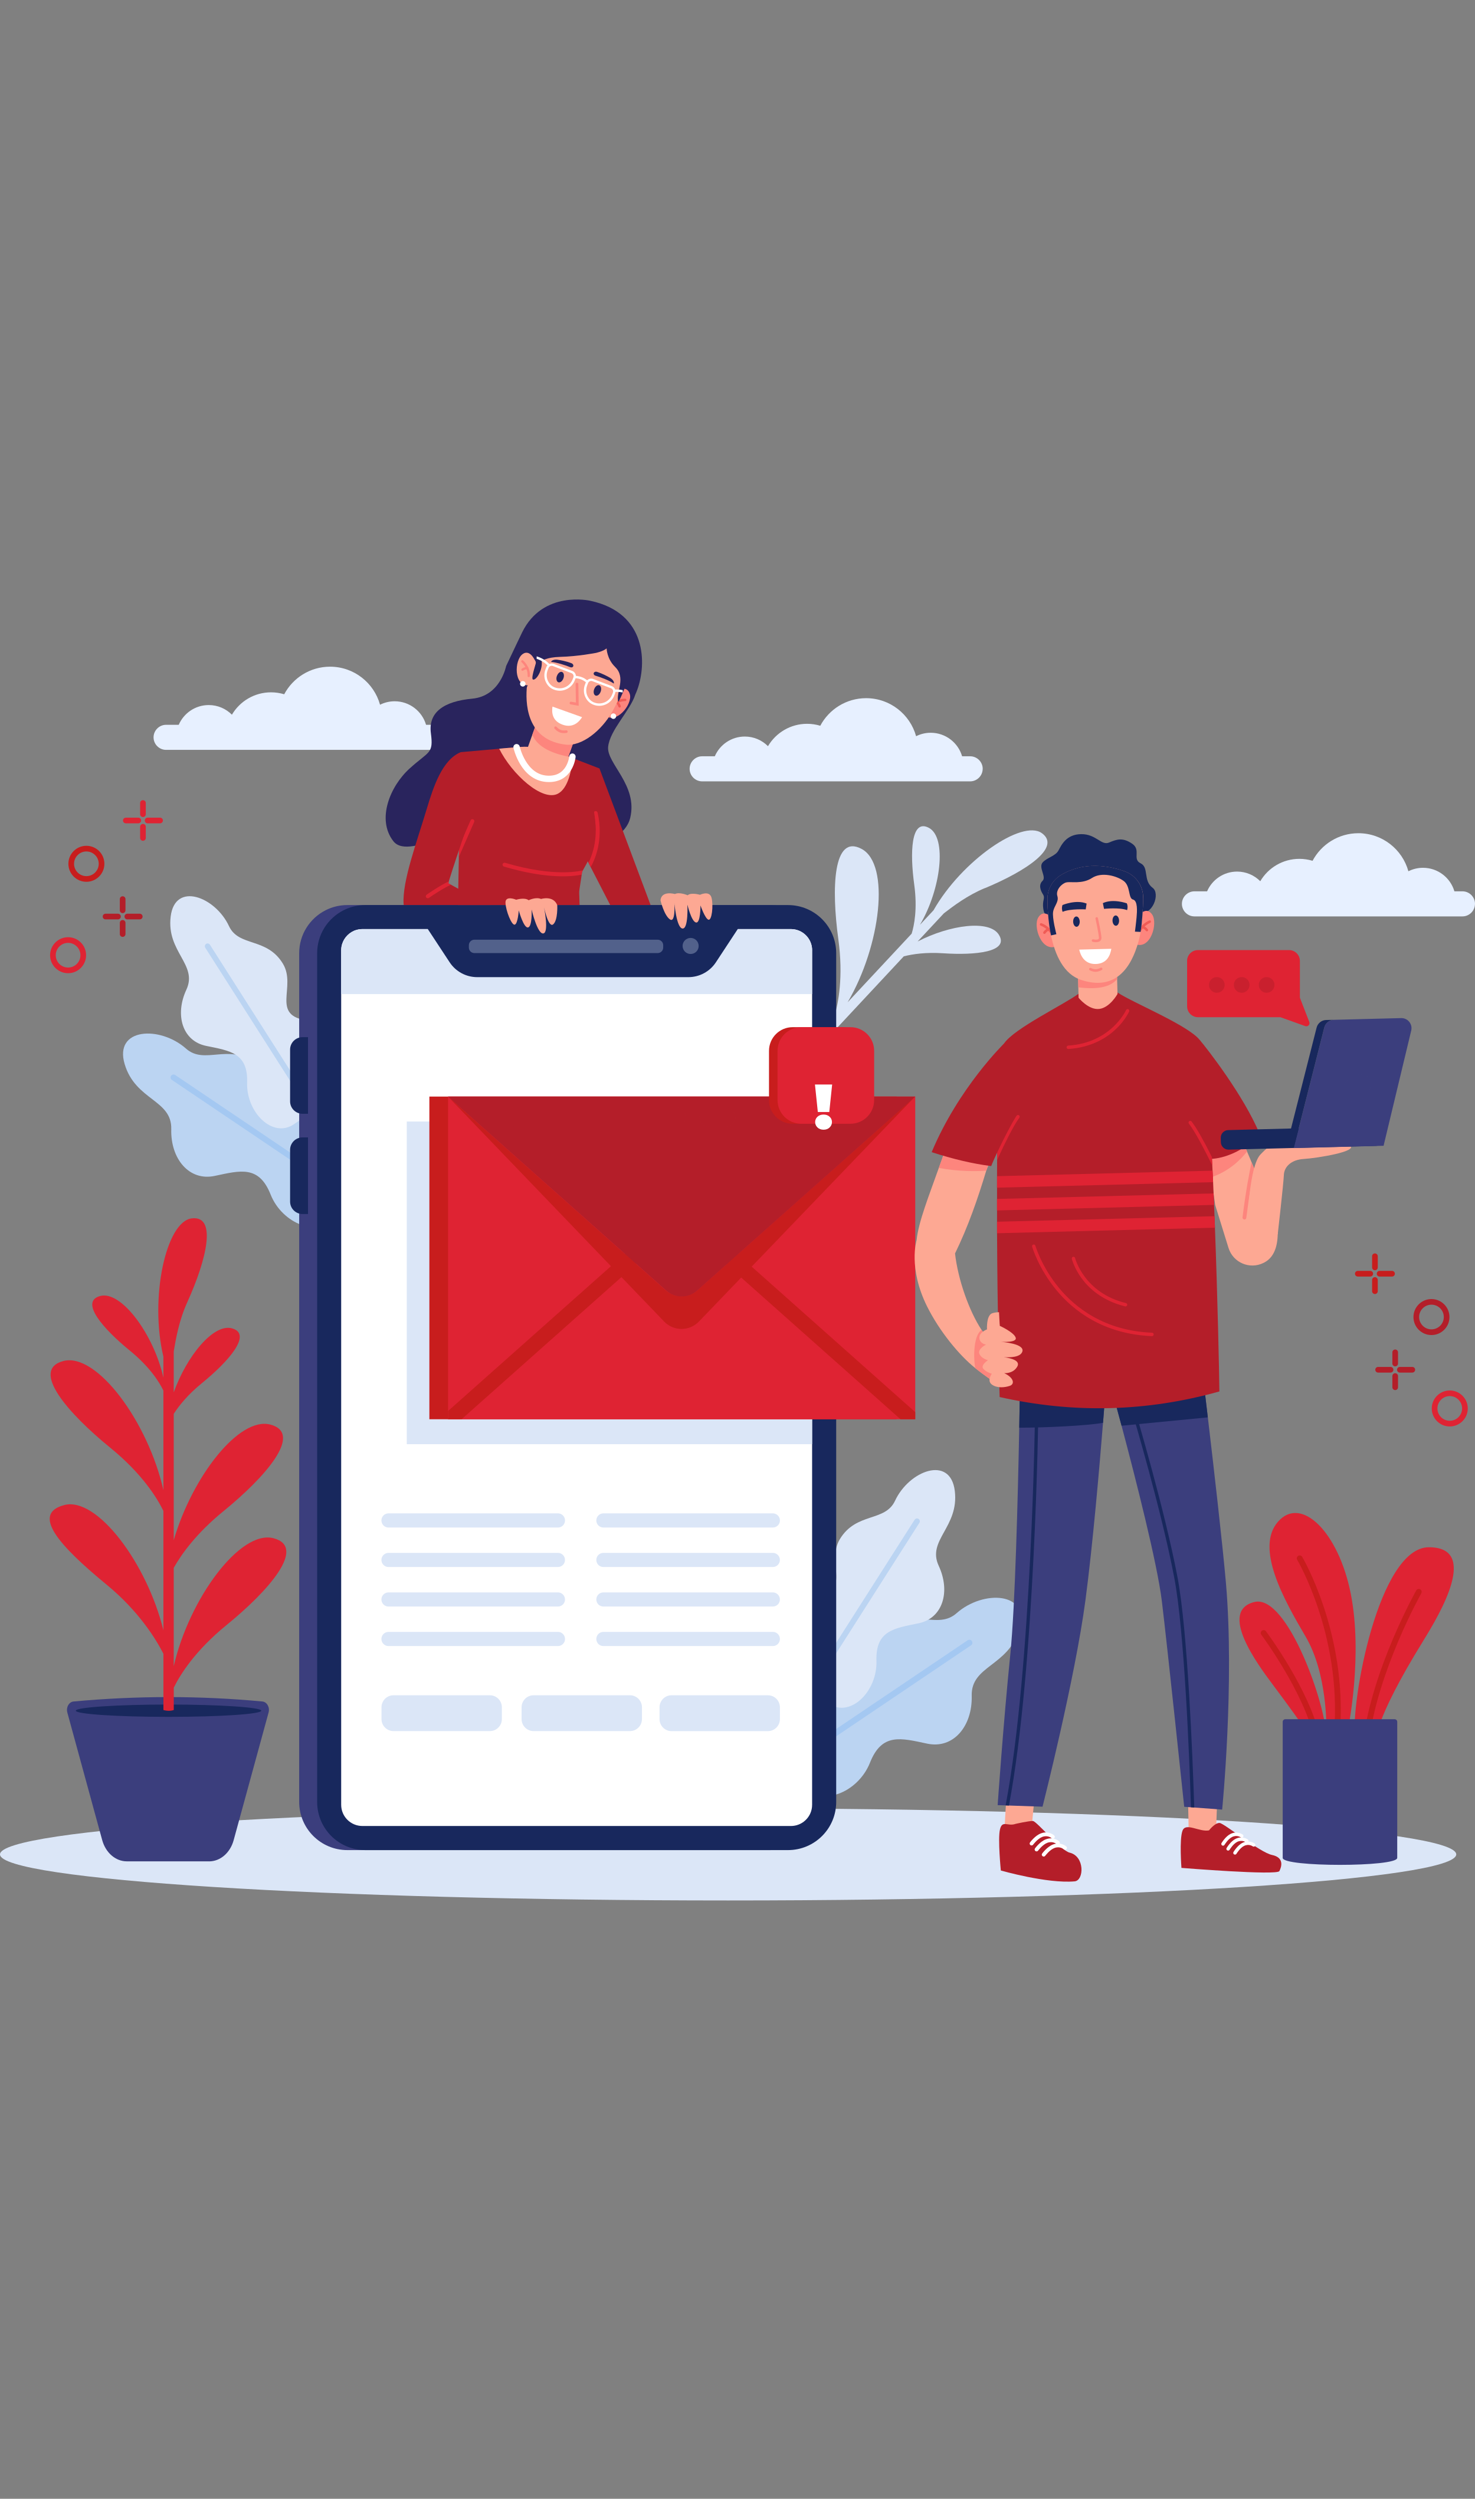 <svg width="278" height="471" viewBox="0 0 278 471" fill="none" xmlns="http://www.w3.org/2000/svg">
<rect x="0" y="0" width="278" height="471" fill="#808080" stroke="none"/>
<path d="M137.232 358.224C213.024 358.224 274.465 354.336 274.465 349.54C274.465 344.744 213.024 340.856 137.232 340.856C61.441 340.856 0 344.744 0 349.54C0 354.336 61.441 358.224 137.232 358.224Z" fill="#DBE6F7"/>
<path d="M84.176 138.983C84.176 139.634 83.909 140.223 83.481 140.651C83.053 141.079 82.464 141.346 81.819 141.346H31.305C30.009 141.346 28.942 140.286 28.942 138.983C28.942 138.332 29.209 137.742 29.637 137.314C30.065 136.886 30.654 136.62 31.299 136.62H33.687C34.63 134.43 36.807 132.898 39.344 132.898C41.049 132.898 42.594 133.593 43.71 134.716C45.199 132.191 47.94 130.498 51.085 130.498C51.947 130.498 52.778 130.628 53.566 130.864C55.21 127.775 58.46 125.666 62.206 125.666C66.703 125.666 70.487 128.705 71.628 132.836C72.459 132.421 73.39 132.185 74.382 132.185C77.186 132.185 79.555 134.058 80.299 136.62H81.819C83.115 136.62 84.182 137.68 84.182 138.983H84.176Z" fill="#E7F0FF"/>
<path d="M277.994 170.372C277.994 171.023 277.727 171.612 277.299 172.04C276.871 172.468 276.282 172.735 275.637 172.735H225.123C223.827 172.735 222.76 171.674 222.76 170.372C222.76 169.72 223.026 169.131 223.454 168.703C223.882 168.275 224.472 168.008 225.117 168.008H227.505C228.448 165.819 230.625 164.287 233.161 164.287C234.867 164.287 236.412 164.982 237.528 166.104C239.017 163.58 241.758 161.887 244.903 161.887C245.765 161.887 246.596 162.017 247.384 162.252C249.028 159.164 252.278 157.055 256.024 157.055C260.521 157.055 264.305 160.094 265.446 164.225C266.277 163.809 267.207 163.574 268.2 163.574C271.003 163.574 273.373 165.447 274.117 168.008H275.637C276.933 168.008 278 169.069 278 170.372H277.994Z" fill="#E7F0FF"/>
<path d="M185.21 144.918C185.21 145.569 184.943 146.158 184.515 146.586C184.087 147.014 183.498 147.281 182.853 147.281H132.339C131.042 147.281 129.976 146.22 129.976 144.918C129.976 144.266 130.242 143.677 130.67 143.249C131.098 142.821 131.688 142.554 132.333 142.554H134.721C135.663 140.365 137.84 138.833 140.377 138.833C142.083 138.833 143.627 139.527 144.744 140.65C146.233 138.126 148.974 136.432 152.119 136.432C152.981 136.432 153.812 136.563 154.6 136.798C156.244 133.709 159.494 131.601 163.24 131.601C167.737 131.601 171.521 134.64 172.662 138.771C173.493 138.355 174.423 138.12 175.416 138.12C178.219 138.12 180.589 139.993 181.333 142.554H182.853C184.149 142.554 185.216 143.615 185.216 144.918H185.21Z" fill="#E7F0FF"/>
<path d="M23.495 200.58C25.542 207.465 32.421 207.254 32.278 212.842C32.129 218.431 35.646 222.68 40.471 221.65C45.303 220.627 48.795 219.603 51.004 225.161C53.205 230.725 60.233 233.503 63.012 229.112C63.706 228.02 64.451 226.836 65.183 225.676C65.381 225.359 65.58 225.043 65.778 224.733C65.822 224.658 65.871 224.59 65.915 224.516C68.861 219.845 67.887 213.649 63.545 210.231C61.79 208.848 59.687 208.073 57.305 208.774C49.844 210.969 52.529 203.464 48.082 200.288C42.959 196.629 38.567 200.772 35.057 197.652C30.175 193.317 21.448 193.695 23.495 200.58Z" fill="#BBD4F2"/>
<path d="M32.396 203.558L65.177 225.676C65.375 225.36 65.574 225.043 65.772 224.733L33.023 202.633C32.768 202.46 32.421 202.528 32.247 202.782C32.074 203.037 32.142 203.384 32.396 203.558Z" fill="#A4C8F2"/>
<path d="M185.657 167.403C193.373 164.191 200.09 159.718 196.362 157.045C192.635 154.366 181.222 162.274 175.943 171.584L173.388 174.319C177.358 167.602 178.517 157.889 175.081 156.047C171.67 154.217 171.484 160.748 172.309 166.74C172.935 171.305 172.302 174.437 171.825 175.988L159.761 188.92C166.013 178.258 167.83 162.938 162.397 160.016C156.988 157.107 156.691 167.472 157.999 176.986C158.985 184.175 157.999 189.125 157.243 191.612L154.836 194.192C155.22 194.682 155.605 195.166 155.99 195.65L170.342 180.261C172.061 179.827 174.542 179.468 177.773 179.685C183.808 180.088 190.315 179.449 188.249 176.174C186.457 173.333 179.069 174.307 172.948 177.464L177.91 172.142C179.727 170.759 182.313 168.774 185.644 167.391L185.657 167.403Z" fill="#DBE6F7"/>
<path d="M32.166 172.782C31.36 179.443 37.327 181.813 35.125 186.552C32.923 191.284 34.35 196.228 38.865 197.146C43.381 198.064 46.761 198.485 46.575 204.068C46.395 209.65 51.376 214.643 55.389 211.914C56.387 211.238 57.467 210.5 58.527 209.774C58.819 209.576 59.104 209.377 59.389 209.185C59.458 209.141 59.52 209.098 59.588 209.048C63.849 206.139 65.319 200.476 62.869 195.936C61.877 194.1 60.37 192.649 58.068 192.363C50.861 191.47 55.953 186.037 53.33 181.664C50.303 176.627 44.999 178.538 43.157 174.562C40.589 169.035 32.973 166.108 32.166 172.769V172.782Z" fill="#DBE6F7"/>
<path d="M38.686 178.643L58.534 209.774C58.825 209.575 59.111 209.377 59.396 209.184L39.566 178.078C39.411 177.836 39.089 177.762 38.847 177.917C38.605 178.072 38.531 178.395 38.686 178.637V178.643Z" fill="#BBD4F2"/>
<path d="M192.138 307.079C190.042 314.132 182.996 313.915 183.144 319.64C183.293 325.365 179.696 329.713 174.752 328.664C169.803 327.616 166.224 326.568 163.966 332.262C161.708 337.956 154.513 340.809 151.666 336.306C150.959 335.189 150.19 333.974 149.44 332.783C149.235 332.46 149.03 332.132 148.832 331.815C148.782 331.741 148.739 331.666 148.689 331.592C145.675 326.804 146.667 320.458 151.114 316.96C152.913 315.546 155.065 314.746 157.509 315.465C165.157 317.711 162.397 310.026 166.956 306.769C172.203 303.023 176.7 307.265 180.297 304.071C185.297 299.63 194.241 300.015 192.138 307.067V307.079Z" fill="#BBD4F2"/>
<path d="M183.013 310.129L149.438 332.787C149.234 332.464 149.029 332.136 148.831 331.819L182.38 309.18C182.641 309.006 183.001 309.074 183.174 309.335C183.348 309.596 183.28 309.955 183.019 310.129H183.013Z" fill="#A4C8F2"/>
<path d="M179.956 281.035C180.781 287.858 174.665 290.289 176.923 295.14C179.18 299.99 177.717 305.051 173.09 305.988C168.462 306.931 165.008 307.359 165.187 313.078C165.374 318.796 160.269 323.907 156.163 321.116C155.139 320.422 154.029 319.671 152.95 318.927C152.652 318.722 152.36 318.524 152.069 318.325C152.001 318.282 151.932 318.232 151.864 318.189C147.504 315.211 145.997 309.406 148.502 304.76C149.52 302.881 151.064 301.398 153.421 301.1C160.802 300.182 155.586 294.625 158.278 290.14C161.379 284.98 166.806 286.94 168.698 282.871C171.328 277.208 179.131 274.212 179.956 281.035Z" fill="#DBE6F7"/>
<path d="M173.281 287.038L152.949 318.926C152.651 318.721 152.36 318.523 152.068 318.324L172.382 286.462C172.543 286.213 172.872 286.139 173.12 286.3C173.368 286.462 173.442 286.79 173.281 287.038Z" fill="#BBD4F2"/>
<path d="M273.243 262.093C275.11 262.093 276.636 263.612 276.636 265.486C276.636 267.359 275.116 268.878 273.243 268.878C271.37 268.878 269.85 267.359 269.85 265.486C269.85 263.612 271.37 262.093 273.243 262.093ZM273.243 263.153C271.959 263.153 270.917 264.195 270.917 265.479C270.917 266.763 271.959 267.805 273.243 267.805C274.527 267.805 275.569 266.763 275.569 265.479C275.569 264.195 274.527 263.153 273.243 263.153Z" fill="#DF2333"/>
<path d="M269.794 244.862C271.661 244.862 273.187 246.382 273.187 248.255C273.187 250.128 271.667 251.648 269.794 251.648C267.921 251.648 266.401 250.128 266.401 248.255C266.401 246.382 267.921 244.862 269.794 244.862ZM269.794 245.923C268.51 245.923 267.468 246.965 267.468 248.249C267.468 249.533 268.51 250.575 269.794 250.575C271.078 250.575 272.12 249.533 272.12 248.249C272.12 246.965 271.078 245.923 269.794 245.923Z" fill="#B41E29"/>
<path d="M259.486 240.086C259.486 240.378 259.722 240.62 260.019 240.62H262.364C262.655 240.62 262.897 240.384 262.897 240.086C262.897 239.788 262.662 239.553 262.364 239.553H260.019C259.728 239.553 259.486 239.788 259.486 240.086Z" fill="#C81D1D"/>
<path d="M255.379 240.086C255.379 240.378 255.615 240.62 255.912 240.62H258.257C258.548 240.62 258.79 240.384 258.79 240.086C258.79 239.788 258.555 239.553 258.257 239.553H255.912C255.621 239.553 255.379 239.788 255.379 240.086Z" fill="#C81D1D"/>
<path d="M258.605 236.792V238.901C258.605 239.193 258.841 239.435 259.138 239.435C259.436 239.435 259.672 239.199 259.672 238.901V236.792C259.672 236.501 259.436 236.259 259.138 236.259C258.841 236.259 258.605 236.494 258.605 236.792Z" fill="#C81D1D"/>
<path d="M258.605 241.27V243.379C258.605 243.67 258.841 243.912 259.138 243.912C259.436 243.912 259.672 243.676 259.672 243.379V241.27C259.672 240.978 259.436 240.736 259.138 240.736C258.841 240.736 258.605 240.972 258.605 241.27Z" fill="#C81D1D"/>
<path d="M263.306 258.189C263.306 258.48 263.542 258.722 263.84 258.722H266.184C266.476 258.722 266.718 258.486 266.718 258.189C266.718 257.891 266.482 257.655 266.184 257.655H263.84C263.548 257.655 263.306 257.891 263.306 258.189Z" fill="#B41E29"/>
<path d="M259.207 258.189C259.207 258.48 259.442 258.722 259.74 258.722H262.085C262.376 258.722 262.618 258.486 262.618 258.189C262.618 257.891 262.382 257.655 262.085 257.655H259.74C259.448 257.655 259.207 257.891 259.207 258.189Z" fill="#B41E29"/>
<path d="M262.425 254.904V257.012C262.425 257.304 262.661 257.546 262.958 257.546C263.256 257.546 263.492 257.31 263.492 257.012V254.904C263.492 254.612 263.256 254.37 262.958 254.37C262.661 254.37 262.425 254.606 262.425 254.904Z" fill="#B41E29"/>
<path d="M262.425 259.376V261.485C262.425 261.777 262.661 262.019 262.958 262.019C263.256 262.019 263.492 261.783 263.492 261.485V259.376C263.492 259.085 263.256 258.843 262.958 258.843C262.661 258.843 262.425 259.078 262.425 259.376Z" fill="#B41E29"/>
<path d="M16.226 180.05C16.226 181.917 14.706 183.443 12.833 183.443C10.96 183.443 9.44 181.923 9.44 180.05C9.44 178.177 10.96 176.657 12.833 176.657C14.706 176.657 16.226 178.177 16.226 180.05ZM10.507 180.05C10.507 181.334 11.549 182.376 12.833 182.376C14.117 182.376 15.159 181.334 15.159 180.05C15.159 178.766 14.117 177.724 12.833 177.724C11.549 177.724 10.507 178.766 10.507 180.05Z" fill="#DF2333"/>
<path d="M19.674 162.819C19.674 164.686 18.155 166.211 16.282 166.211C14.408 166.211 12.889 164.692 12.889 162.819C12.889 160.945 14.408 159.426 16.282 159.426C18.155 159.426 19.674 160.945 19.674 162.819ZM13.956 162.819C13.956 164.103 14.998 165.145 16.282 165.145C17.565 165.145 18.608 164.103 18.608 162.819C18.608 161.535 17.565 160.493 16.282 160.493C14.998 160.493 13.956 161.535 13.956 162.819Z" fill="#C81D1D"/>
<path d="M26.596 154.656C26.596 154.948 26.36 155.19 26.063 155.19H23.718C23.427 155.19 23.185 154.954 23.185 154.656C23.185 154.359 23.42 154.123 23.718 154.123H26.063C26.354 154.123 26.596 154.359 26.596 154.656Z" fill="#DF2333"/>
<path d="M30.703 154.656C30.703 154.948 30.468 155.19 30.17 155.19H27.825C27.534 155.19 27.292 154.954 27.292 154.656C27.292 154.359 27.528 154.123 27.825 154.123H30.17C30.462 154.123 30.703 154.359 30.703 154.656Z" fill="#DF2333"/>
<path d="M27.478 151.362V153.47C27.478 153.762 27.242 154.004 26.945 154.004C26.647 154.004 26.411 153.768 26.411 153.47V151.362C26.411 151.07 26.647 150.828 26.945 150.828C27.242 150.828 27.478 151.064 27.478 151.362Z" fill="#DF2333"/>
<path d="M27.478 155.84V157.949C27.478 158.24 27.242 158.482 26.945 158.482C26.647 158.482 26.411 158.247 26.411 157.949V155.84C26.411 155.549 26.647 155.307 26.945 155.307C27.242 155.307 27.478 155.542 27.478 155.84Z" fill="#DF2333"/>
<path d="M22.77 172.763C22.77 173.054 22.534 173.296 22.236 173.296H19.892C19.6 173.296 19.358 173.061 19.358 172.763C19.358 172.465 19.594 172.229 19.892 172.229H22.236C22.528 172.229 22.77 172.465 22.77 172.763Z" fill="#B41E29"/>
<path d="M26.875 172.763C26.875 173.054 26.64 173.296 26.342 173.296H23.997C23.706 173.296 23.464 173.061 23.464 172.763C23.464 172.465 23.7 172.229 23.997 172.229H26.342C26.633 172.229 26.875 172.465 26.875 172.763Z" fill="#B41E29"/>
<path d="M23.65 169.475V171.584C23.65 171.875 23.414 172.117 23.116 172.117C22.819 172.117 22.583 171.881 22.583 171.584V169.475C22.583 169.183 22.819 168.941 23.116 168.941C23.414 168.941 23.65 169.177 23.65 169.475Z" fill="#B41E29"/>
<path d="M23.65 173.953V176.062C23.65 176.354 23.414 176.596 23.116 176.596C22.819 176.596 22.583 176.36 22.583 176.062V173.953C22.583 173.662 22.819 173.42 23.116 173.42C23.414 173.42 23.65 173.656 23.65 173.953Z" fill="#B41E29"/>
<path d="M223.74 181.129V189.688C223.74 190.817 224.658 191.735 225.787 191.735H241.324L246.014 193.416C246.497 193.59 246.956 193.118 246.77 192.641L244.996 188.057V181.129C244.996 180 244.078 179.082 242.943 179.082H225.781C224.652 179.082 223.734 180 223.734 181.129H223.74Z" fill="#DF2333"/>
<g style="mix-blend-mode:screen" opacity="0.5">
<path d="M237.243 185.652C237.243 186.471 237.907 187.135 238.726 187.135C239.544 187.135 240.208 186.471 240.208 185.652C240.208 184.834 239.544 184.17 238.726 184.17C237.907 184.17 237.243 184.834 237.243 185.652Z" fill="#B41E29"/>
<path d="M232.548 185.652C232.548 186.471 233.212 187.135 234.03 187.135C234.849 187.135 235.513 186.471 235.513 185.652C235.513 184.834 234.849 184.17 234.03 184.17C233.212 184.17 232.548 184.834 232.548 185.652Z" fill="#B41E29"/>
<path d="M227.859 185.652C227.859 186.471 228.523 187.135 229.341 187.135C230.16 187.135 230.824 186.471 230.824 185.652C230.824 184.834 230.16 184.17 229.341 184.17C228.523 184.17 227.859 184.834 227.859 185.652Z" fill="#B41E29"/>
</g>
<path d="M56.388 179.678V339.649C56.388 344.667 60.45 348.73 65.468 348.73H145.134C147.653 348.73 149.929 347.706 151.579 346.05C153.21 344.407 154.215 342.149 154.215 339.655V179.678C154.215 174.66 150.152 170.598 145.134 170.598H65.468C63.986 170.598 62.584 170.951 61.35 171.584C58.404 173.085 56.388 176.143 56.388 179.678Z" fill="#3B3E7D"/>
<path d="M59.774 179.678V339.649C59.774 344.667 63.837 348.73 68.855 348.73H148.521C151.039 348.73 153.315 347.706 154.965 346.05C156.596 344.407 157.601 342.149 157.601 339.655V179.678C157.601 174.66 153.538 170.598 148.521 170.598H68.855C67.372 170.598 65.97 170.951 64.736 171.584C61.79 173.085 59.774 176.143 59.774 179.678Z" fill="#18285D"/>
<path d="M58.05 209.939H57.02C55.724 209.939 54.675 208.89 54.675 207.594V197.844C54.675 196.547 55.724 195.499 57.02 195.499H58.05V209.945V209.939Z" fill="#18285D"/>
<path d="M58.05 228.833H57.02C55.724 228.833 54.675 227.785 54.675 226.489V216.738C54.675 215.442 55.724 214.394 57.02 214.394H58.05V228.839V228.833Z" fill="#18285D"/>
<path d="M157.596 209.938H158.402C159.419 209.938 160.238 209.113 160.238 208.096V197.328C160.238 196.311 159.413 195.486 158.402 195.486H157.596V209.932V209.938Z" fill="#18285D"/>
<path d="M153.062 179.124V340.192C153.062 340.751 152.951 341.278 152.746 341.756C152.138 343.188 150.718 344.187 149.068 344.187H68.304C66.096 344.187 64.303 342.401 64.303 340.186V179.124C64.303 178.9 64.322 178.677 64.359 178.466C64.582 177.108 65.5 175.979 66.735 175.439C66.989 175.334 67.262 175.247 67.541 175.197C67.789 175.148 68.043 175.123 68.304 175.123H149.068C151.276 175.123 153.068 176.916 153.068 179.124H153.062Z" fill="white"/>
<path d="M153.062 179.124V187.379H64.303V179.124C64.303 178.9 64.322 178.677 64.359 178.466C64.582 177.108 65.5 175.979 66.735 175.439C66.989 175.334 67.262 175.247 67.541 175.197C67.789 175.148 68.043 175.123 68.304 175.123H149.068C151.276 175.123 153.068 176.916 153.068 179.124H153.062Z" fill="#DBE6F7"/>
<path d="M139.05 175.117L134.931 181.382C133.784 183.131 131.83 184.185 129.74 184.185H89.938C87.847 184.185 85.893 183.131 84.746 181.382L80.627 175.117C80.627 174.466 81.161 173.933 81.812 173.933H137.871C138.522 173.933 139.056 174.466 139.056 175.117H139.05Z" fill="#18285D"/>
<path opacity="0.3" d="M123.959 177.129H89.404C88.832 177.129 88.369 177.593 88.369 178.165V178.611C88.369 179.183 88.832 179.647 89.404 179.647H123.959C124.531 179.647 124.995 179.183 124.995 178.611V178.165C124.995 177.593 124.531 177.129 123.959 177.129Z" fill="#DBE6F7"/>
<path opacity="0.3" d="M131.68 178.306C131.68 179.144 131.004 179.82 130.167 179.82C129.329 179.82 128.653 179.144 128.653 178.306C128.653 177.469 129.329 176.793 130.167 176.793C131.004 176.793 131.68 177.469 131.68 178.306Z" fill="#DBE6F7"/>
<path d="M105.159 285.257H73.222C72.485 285.257 71.888 285.854 71.888 286.59V286.597C71.888 287.333 72.485 287.93 73.222 287.93H105.159C105.895 287.93 106.492 287.333 106.492 286.597V286.59C106.492 285.854 105.895 285.257 105.159 285.257Z" fill="#DBE6F7"/>
<path d="M145.661 285.257H113.724C112.988 285.257 112.391 285.854 112.391 286.59V286.597C112.391 287.333 112.988 287.93 113.724 287.93H145.661C146.398 287.93 146.995 287.333 146.995 286.597V286.59C146.995 285.854 146.398 285.257 145.661 285.257Z" fill="#DBE6F7"/>
<path d="M71.888 294.04C71.888 294.778 72.484 295.373 73.222 295.373H105.153C105.891 295.373 106.486 294.778 106.486 294.04C106.486 293.301 105.891 292.706 105.153 292.706H73.222C72.484 292.706 71.888 293.301 71.888 294.04Z" fill="#DBE6F7"/>
<path d="M112.391 294.04C112.391 294.778 112.986 295.373 113.724 295.373H145.655C146.393 295.373 146.989 294.778 146.989 294.04C146.989 293.301 146.393 292.706 145.655 292.706H113.724C112.986 292.706 112.391 293.301 112.391 294.04Z" fill="#DBE6F7"/>
<path d="M71.888 301.489C71.888 302.227 72.484 302.822 73.222 302.822H105.153C105.891 302.822 106.486 302.227 106.486 301.489C106.486 300.751 105.891 300.155 105.153 300.155H73.222C72.484 300.155 71.888 300.751 71.888 301.489Z" fill="#DBE6F7"/>
<path d="M112.391 301.489C112.391 302.227 112.986 302.822 113.724 302.822H145.655C146.393 302.822 146.989 302.227 146.989 301.489C146.989 300.751 146.393 300.155 145.655 300.155H113.724C112.986 300.155 112.391 300.751 112.391 301.489Z" fill="#DBE6F7"/>
<path d="M105.159 307.599H73.222C72.485 307.599 71.888 308.196 71.888 308.932V308.938C71.888 309.675 72.485 310.272 73.222 310.272H105.159C105.895 310.272 106.492 309.675 106.492 308.938V308.932C106.492 308.196 105.895 307.599 105.159 307.599Z" fill="#DBE6F7"/>
<path d="M145.661 307.599H113.724C112.988 307.599 112.391 308.196 112.391 308.932V308.938C112.391 309.675 112.988 310.272 113.724 310.272H145.661C146.398 310.272 146.995 309.675 146.995 308.938V308.932C146.995 308.196 146.398 307.599 145.661 307.599Z" fill="#DBE6F7"/>
<path d="M92.32 319.545H74.171C72.917 319.545 71.901 320.561 71.901 321.815V324.029C71.901 325.283 72.917 326.3 74.171 326.3H92.32C93.574 326.3 94.59 325.283 94.59 324.029V321.815C94.59 320.561 93.574 319.545 92.32 319.545Z" fill="#DBE6F7"/>
<path d="M118.724 319.545H100.575C99.322 319.545 98.305 320.561 98.305 321.815V324.029C98.305 325.283 99.322 326.3 100.575 326.3H118.724C119.978 326.3 120.994 325.283 120.994 324.029V321.815C120.994 320.561 119.978 319.545 118.724 319.545Z" fill="#DBE6F7"/>
<path d="M126.576 319.545H144.725C145.978 319.545 146.995 320.562 146.995 321.815V324.036C146.995 325.289 145.978 326.306 144.725 326.306H126.576C125.323 326.306 124.306 325.289 124.306 324.036V321.815C124.306 320.562 125.323 319.545 126.576 319.545Z" fill="#DBE6F7"/>
<path d="M153.06 211.395V272.218H76.663V211.395H80.18L80.143 211.364L80.186 211.395H153.06Z" fill="#DBE6F7"/>
<path d="M168.978 206.695H80.926V267.518H168.978V206.695Z" fill="#C81D1D"/>
<path d="M172.5 206.695H84.448V267.518H172.5V206.695Z" fill="#DF2333"/>
<path d="M84.404 206.664L125.174 249.102C126.96 250.963 129.937 250.963 131.73 249.102L172.5 206.664L131.469 243.179C129.745 244.711 127.152 244.711 125.428 243.179L84.398 206.664H84.404Z" fill="#C81D1D"/>
<path d="M119.995 238.173L86.998 267.518H84.448V265.967L118.097 236.046L119.995 238.173Z" fill="#C81D1D"/>
<path d="M172.499 266.178V267.518H169.721L136.729 238.173L138.627 236.046L172.499 266.178Z" fill="#C81D1D"/>
<path d="M84.448 206.695L125.571 243.272C127.227 244.742 129.721 244.742 131.377 243.272L172.5 206.695H84.448Z" fill="#B41E29"/>
<g style="mix-blend-mode:screen" opacity="0.5">
<path d="M127.407 212.389H96.928C95.917 212.389 95.092 211.564 95.092 210.553C95.092 209.542 95.917 208.717 96.928 208.717H127.407C128.418 208.717 129.243 209.542 129.243 210.553C129.243 211.564 128.418 212.389 127.407 212.389Z" fill="#B41E29"/>
</g>
<g style="mix-blend-mode:screen" opacity="0.5">
<path d="M136.736 212.389H133.653C132.642 212.389 131.817 211.564 131.817 210.553C131.817 209.542 132.642 208.717 133.653 208.717H136.736C137.747 208.717 138.572 209.542 138.572 210.553C138.572 211.564 137.747 212.389 136.736 212.389Z" fill="#B41E29"/>
</g>
<path d="M158.681 193.614H149.396C146.933 193.614 144.937 195.611 144.937 198.074V207.359C144.937 209.822 146.933 211.819 149.396 211.819H158.681C161.144 211.819 163.141 209.822 163.141 207.359V198.074C163.141 195.611 161.144 193.614 158.681 193.614Z" fill="#C81D1D"/>
<path d="M160.294 193.614H151.009C148.546 193.614 146.549 195.611 146.549 198.074V207.359C146.549 209.822 148.546 211.819 151.009 211.819H160.294C162.757 211.819 164.754 209.822 164.754 207.359V198.074C164.754 195.611 162.757 193.614 160.294 193.614Z" fill="#DF2333"/>
<path d="M154.139 209.606L153.599 204.422H156.839L156.299 209.606H154.139ZM155.219 212.942C154.755 212.942 154.375 212.802 154.079 212.522C153.783 212.234 153.635 211.894 153.635 211.502C153.635 211.102 153.783 210.766 154.079 210.494C154.375 210.222 154.755 210.086 155.219 210.086C155.691 210.086 156.071 210.222 156.359 210.494C156.655 210.766 156.803 211.102 156.803 211.502C156.803 211.894 156.655 212.234 156.359 212.522C156.071 212.802 155.691 212.942 155.219 212.942Z" fill="white"/>
<path d="M189.681 338.422L189.333 344.681L194.413 344.793L195.034 338.218L189.681 338.422Z" fill="#FDA893"/>
<path d="M191.349 343.799C191.349 343.799 193.961 343.204 194.68 343.247C195.393 343.291 199.983 348.83 201.59 349.208C204.493 349.89 204.325 354.462 202.539 354.623C197.36 355.082 188.633 352.576 188.633 352.576C188.633 352.576 188.043 346.677 188.465 344.854C188.887 343.024 189.898 344.289 191.355 343.806L191.349 343.799Z" fill="#B41E29"/>
<path d="M195.425 348.966C195.332 348.984 195.233 348.966 195.152 348.903C194.991 348.786 194.96 348.562 195.072 348.407C195.109 348.351 196.033 347.099 197.137 346.689C198.601 346.143 199.593 347.049 199.637 347.086C199.779 347.223 199.792 347.446 199.655 347.589C199.519 347.731 199.296 347.744 199.153 347.607C199.128 347.582 198.433 346.968 197.391 347.359C196.492 347.694 195.667 348.817 195.655 348.829C195.599 348.903 195.518 348.953 195.431 348.972L195.425 348.966Z" fill="#FEFDFF"/>
<path d="M194.483 347.849C194.39 347.868 194.291 347.849 194.21 347.787C194.049 347.669 194.018 347.446 194.129 347.291C194.166 347.235 195.091 345.982 196.195 345.573C197.659 345.027 198.651 345.933 198.694 345.97C198.837 346.106 198.849 346.33 198.713 346.472C198.577 346.615 198.353 346.627 198.211 346.491C198.186 346.466 197.491 345.852 196.449 346.243C195.55 346.578 194.725 347.7 194.712 347.713C194.657 347.787 194.576 347.837 194.489 347.855L194.483 347.849Z" fill="#FEFDFF"/>
<path d="M196.771 349.94C196.678 349.959 196.579 349.94 196.498 349.878C196.337 349.76 196.306 349.537 196.417 349.382C196.455 349.326 197.379 348.073 198.483 347.664C199.947 347.118 200.939 348.024 200.982 348.061C201.125 348.197 201.138 348.42 201.001 348.563C200.865 348.706 200.641 348.718 200.499 348.582C200.474 348.557 199.779 347.943 198.737 348.334C197.838 348.669 197.013 349.791 197 349.804C196.945 349.878 196.864 349.928 196.777 349.946L196.771 349.94Z" fill="#FEFDFF"/>
<path d="M208.358 262.146C208.358 262.146 208.252 263.616 208.06 266.053C208.01 266.698 207.954 267.412 207.892 268.187C207.235 276.368 205.963 291.161 204.574 301.656C202.626 316.369 196.492 340.546 196.492 340.546L190.159 340.329L189.533 340.304L188.032 340.255C188.032 340.255 189.086 324.959 190.432 311.68C191.319 302.921 191.846 282.199 192.101 269.111C192.231 262.363 192.293 257.643 192.293 257.643L208.358 262.146Z" fill="#3B3E7D"/>
<path d="M208.358 262.146C208.358 262.146 208.252 263.616 208.06 266.053C208.01 266.698 207.954 267.412 207.892 268.187C204.971 268.733 196.939 269.111 192.101 269.111C192.231 262.363 192.293 257.643 192.293 257.643L208.358 262.146Z" fill="#18285D"/>
<path d="M195.704 265.949C195.704 266.451 195.115 314.13 190.159 340.33L189.532 340.305C194.494 314.186 195.077 266.439 195.084 265.942H195.704V265.949Z" fill="#18285D"/>
<path d="M229.396 339.616L229.191 345.267L224.031 344.994L223.913 338.996L229.396 339.616Z" fill="#FDA893"/>
<path d="M227.877 345.006C227.877 345.006 228.999 343.543 229.874 343.617C230.748 343.691 237.429 349.162 239.736 349.646C242.043 350.124 241.572 351.823 241.132 352.685C240.697 353.547 222.673 352.084 222.673 352.084C222.673 352.084 222.257 346.706 222.871 345.075C223.485 343.443 226.059 345.372 227.877 345.013V345.006Z" fill="#B41E29"/>
<path d="M231.554 348.809C231.474 348.833 231.381 348.821 231.3 348.778C231.145 348.685 231.095 348.486 231.188 348.331C231.22 348.281 231.945 347.06 232.9 346.594C234.178 345.974 235.152 346.706 235.195 346.737C235.338 346.849 235.363 347.047 235.257 347.19C235.146 347.332 234.947 347.357 234.805 347.252C234.78 347.233 234.098 346.737 233.192 347.177C232.41 347.556 231.759 348.647 231.753 348.66C231.71 348.734 231.641 348.784 231.561 348.809H231.554Z" fill="#FEFDFF"/>
<path d="M230.599 347.885C230.519 347.91 230.426 347.897 230.345 347.854C230.19 347.761 230.14 347.562 230.227 347.407C230.258 347.358 230.984 346.136 231.939 345.67C233.217 345.05 234.191 345.782 234.234 345.813C234.377 345.925 234.401 346.123 234.296 346.266C234.184 346.409 233.986 346.433 233.843 346.328C233.818 346.309 233.136 345.813 232.231 346.254C231.449 346.632 230.798 347.724 230.791 347.736C230.748 347.81 230.68 347.86 230.599 347.885Z" fill="#FEFDFF"/>
<path d="M232.851 349.57C232.77 349.595 232.677 349.583 232.596 349.539C232.441 349.446 232.392 349.248 232.479 349.093C232.51 349.043 233.235 347.821 234.19 347.356C235.468 346.736 236.442 347.468 236.485 347.499C236.628 347.61 236.653 347.809 236.547 347.951C236.436 348.094 236.237 348.119 236.095 348.014C236.07 347.995 235.388 347.499 234.482 347.939C233.7 348.317 233.049 349.409 233.043 349.421C233 349.496 232.931 349.546 232.851 349.57Z" fill="#FEFDFF"/>
<path d="M230.339 341.094L225.091 340.703L224.465 340.66L223.193 340.567C223.193 340.567 219.968 309.889 218.969 301.72C218.095 294.624 214.026 278.671 211.39 268.747C210.639 265.931 210.007 263.599 209.591 262.092C209.275 260.907 209.083 260.231 209.083 260.231L226.623 258.531C226.623 258.531 226.673 258.916 226.754 259.611C226.927 261.031 227.25 263.748 227.647 267.165C228.745 276.469 230.407 290.946 231.052 298.315C232.708 317.288 230.345 341.088 230.345 341.088L230.339 341.094Z" fill="#3B3E7D"/>
<path d="M227.641 267.163L211.384 268.739C210.634 265.923 210.001 263.59 209.585 262.083L226.748 259.608C226.922 261.029 227.244 263.746 227.641 267.163Z" fill="#18285D"/>
<path d="M225.092 340.702L224.466 340.659C224.162 331.175 223.231 307.481 221.327 297.439C218.939 284.78 213.444 266.345 213.388 266.159L213.983 265.979C214.039 266.166 219.541 284.631 221.935 297.321C223.845 307.425 224.788 331.231 225.086 340.696L225.092 340.702Z" fill="#18285D"/>
<path d="M227.487 215.292C227.76 217.68 228.051 219.975 228.306 221.898C228.715 224.999 229.031 227.127 229.031 227.127L231.543 235.227C232.406 238 235.538 239.34 238.137 238.049C238.18 238.031 238.224 238.006 238.273 237.981C242.758 235.68 239.96 226.829 239.96 226.829L239.098 226.792C238.72 225.824 237.69 223.362 236.388 220.26C236.233 219.882 236.065 219.491 235.898 219.094C235.618 218.437 235.333 217.755 235.042 217.06C234.626 216.074 234.198 215.056 233.764 214.033C230.563 206.472 227.158 198.471 227.158 198.471C225.942 199.097 226.631 207.682 227.493 215.292H227.487Z" fill="#FDA893"/>
<path d="M227.486 215.294C227.759 217.682 228.05 219.977 228.305 221.899C231.635 220.777 233.812 218.624 235.034 217.055C234.619 216.069 234.191 215.052 233.757 214.028L227.492 215.287L227.486 215.294Z" fill="#FD857D"/>
<path d="M234.496 229.868C234.496 229.868 234.533 229.868 234.551 229.868C234.725 229.868 234.874 229.732 234.899 229.552C235.426 225.297 235.997 222.146 236.381 220.254C236.22 219.876 236.059 219.485 235.891 219.088C235.525 220.756 234.824 224.304 234.185 229.459C234.161 229.657 234.303 229.837 234.496 229.862V229.868Z" fill="#FD857D"/>
<path d="M237.398 213.705C237.398 213.705 236.678 214.611 235.401 215.609C233.856 216.831 230.997 218.351 228.138 218.45C227.536 208.29 226.947 198.564 226.146 196.059C227.505 197.653 234.396 206.498 237.398 213.699V213.705Z" fill="#B41E29"/>
<path d="M235.152 230.055C235.152 230.055 235.45 219.858 237.553 217.625C239.655 215.392 241.609 214.498 243.65 214.511C245.691 214.517 247.613 214.709 247.514 215.553C247.514 215.553 252.172 214.697 254.3 215.838C256.427 216.986 248.184 218.313 245.734 218.456C243.278 218.598 242.025 220.013 241.975 221.483C241.926 222.953 240.815 232.697 240.815 232.697L235.159 230.061L235.152 230.055Z" fill="#FDA893"/>
<path d="M229.83 262.277C216.123 266.123 202.322 266.464 188.409 263.331C188.267 259.387 187.988 246.132 187.919 232.455C187.919 231.735 187.919 231.01 187.919 230.284V229.242C187.919 228.882 187.919 228.516 187.919 228.157C187.919 227.797 187.919 227.431 187.919 227.071C187.919 226.711 187.919 226.352 187.919 225.986C187.919 225.638 187.919 225.291 187.919 224.944C187.919 224.584 187.919 224.218 187.919 223.864C187.919 223.505 187.919 223.139 187.919 222.779C187.919 222.419 187.919 222.053 187.919 221.693C187.919 221.346 187.919 220.999 187.919 220.651C187.919 219.963 187.919 219.268 187.932 218.592V218.487C187.932 218.022 187.932 217.556 187.95 217.097C188.068 206.429 188.434 197.857 189.253 196.666C191.232 193.794 200.498 189.378 203.327 187.288V187.74C203.327 187.74 205.194 190.073 207.216 189.843C209.052 189.645 210.41 187.474 210.633 187.083C212.091 188.057 215.434 189.601 218.684 191.257C221.928 192.913 225.073 194.669 226.14 196.058C227.045 197.249 227.796 206.323 228.379 217.457V217.488C228.391 217.699 228.398 217.904 228.41 218.115V218.146C228.41 218.301 228.429 218.462 228.435 218.629C228.453 218.958 228.472 219.287 228.484 219.622C228.503 219.963 228.522 220.31 228.534 220.658C228.553 221.017 228.565 221.377 228.59 221.743C228.602 222.103 228.615 222.463 228.639 222.829C228.652 223.182 228.67 223.542 228.683 223.908C228.701 224.249 228.714 224.596 228.726 224.944C228.745 225.31 228.757 225.669 228.776 226.035C228.788 226.389 228.807 226.749 228.819 227.115C228.832 227.474 228.85 227.84 228.863 228.2C228.881 228.541 228.894 228.888 228.906 229.236C228.931 229.961 228.962 230.681 228.987 231.407C229.495 245.034 229.774 258.295 229.824 262.277H229.83Z" fill="#B41E29"/>
<path d="M201.28 197.721C201.144 197.69 201.032 197.572 201.026 197.43C201.013 197.256 201.15 197.101 201.323 197.088C209.418 196.567 212.203 190.458 212.228 190.396C212.296 190.235 212.488 190.16 212.649 190.228C212.811 190.297 212.885 190.489 212.817 190.65C212.786 190.718 212.079 192.312 210.305 193.993C208.673 195.538 205.802 197.442 201.367 197.727C201.336 197.727 201.311 197.727 201.28 197.727V197.721Z" fill="#DF2333"/>
<path d="M228.645 222.83L187.907 223.866C187.907 223.506 187.907 223.14 187.913 222.78C187.913 222.42 187.913 222.054 187.919 221.701L228.54 220.665C228.552 221.019 228.571 221.385 228.59 221.744C228.602 222.104 228.621 222.47 228.639 222.83H228.645Z" fill="#DF2333"/>
<path d="M228.825 227.115L187.907 228.157C187.907 227.797 187.907 227.431 187.907 227.078C187.907 226.718 187.907 226.352 187.907 225.992L228.738 224.95C228.751 225.31 228.769 225.676 228.782 226.036C228.794 226.389 228.813 226.755 228.825 227.115Z" fill="#DF2333"/>
<path d="M228.993 231.41L187.919 232.458C187.919 231.739 187.913 231.013 187.913 230.287L228.906 229.245C228.937 229.971 228.968 230.69 228.993 231.41Z" fill="#DF2333"/>
<path d="M224.075 211.794C225.303 213.37 227.127 216.961 227.952 218.617C228.063 218.847 228.156 219.039 228.225 219.182C228.318 219.374 228.367 219.486 228.373 219.492C228.398 219.548 228.442 219.591 228.491 219.622C228.479 219.287 228.46 218.958 228.442 218.63C228.435 218.468 228.423 218.301 228.417 218.14V218.115C228.249 217.774 228.051 217.377 227.828 216.943C226.897 215.119 225.57 212.663 224.584 211.397C224.478 211.255 224.274 211.236 224.131 211.342C223.988 211.447 223.97 211.652 224.075 211.788V211.794Z" fill="#DF2333"/>
<path d="M217.128 251.85C217.295 251.85 217.432 251.714 217.438 251.54C217.444 251.367 217.308 251.212 217.128 251.205C208.103 250.846 202.614 246.417 199.593 242.764C196.312 238.794 195.158 234.849 195.146 234.812C195.096 234.644 194.923 234.545 194.749 234.595C194.581 234.644 194.482 234.818 194.532 234.992C194.581 235.159 195.729 239.079 199.085 243.154C202.186 246.919 207.83 251.478 217.103 251.85C217.109 251.85 217.115 251.85 217.122 251.85H217.128Z" fill="#DF2333"/>
<path d="M212.141 246.25C212.284 246.25 212.408 246.15 212.445 246.008C212.488 245.834 212.383 245.66 212.209 245.623C204.326 243.707 202.645 237.206 202.632 237.138C202.589 236.964 202.415 236.859 202.248 236.902C202.074 236.946 201.969 237.119 202.012 237.287C202.031 237.355 202.453 239.055 203.904 241.015C205.244 242.82 207.743 245.189 212.06 246.243C212.091 246.25 212.116 246.256 212.147 246.25H212.141Z" fill="#DF2333"/>
<path d="M192.125 210.671C190.934 212.278 189.204 215.913 188.422 217.593C188.317 217.823 188.23 218.021 188.162 218.164C188.075 218.356 188.025 218.468 188.025 218.48C188.007 218.524 187.976 218.561 187.938 218.592V218.487C187.938 218.021 187.938 217.556 187.957 217.097C188.106 216.756 188.298 216.353 188.503 215.919C189.39 214.077 190.655 211.589 191.61 210.293C191.716 210.15 191.914 210.119 192.057 210.225C192.2 210.33 192.231 210.535 192.125 210.671Z" fill="#DF2333"/>
<path d="M231.478 213.015L259.25 212.307C260.044 212.287 260.699 212.916 260.719 213.703L260.74 214.522C260.76 215.315 260.131 215.97 259.344 215.991L231.572 216.698C230.778 216.719 230.123 216.09 230.103 215.303L230.082 214.484C230.062 213.69 230.69 213.035 231.478 213.015Z" fill="#18285D"/>
<path d="M260.769 215.969L265.979 194.254C266.271 193.032 265.328 191.866 264.075 191.903L251.403 192.226C250.547 192.251 249.809 192.834 249.604 193.665L243.836 216.403L260.775 215.969H260.769Z" fill="#3B3E7D"/>
<path d="M249.598 193.664L243.88 216.216L242.428 216.253L248.147 193.701C248.358 192.87 249.096 192.28 249.952 192.262L251.403 192.225C250.547 192.249 249.816 192.832 249.598 193.664Z" fill="#18285D"/>
<g style="mix-blend-mode:screen" opacity="0.5">
<path d="M253.153 205.14C252.861 206.573 253.773 207.702 255.2 207.664C256.62 207.627 258.016 206.436 258.307 205.01C258.599 203.577 257.687 202.448 256.26 202.485C254.84 202.522 253.444 203.713 253.153 205.14Z" fill="#3B3E7D"/>
</g>
<path d="M197.72 172.519C197.72 172.519 196.877 172.953 196.635 171.297C196.393 169.647 197.063 169.35 196.566 168.568C196.07 167.787 195.723 166.757 196.504 166.019C197.28 165.281 195.636 163.476 196.535 162.533C197.435 161.596 198.923 161.361 199.494 160.312C200.065 159.264 200.958 157.261 203.78 157.23C206.602 157.199 207.564 159.45 209.04 158.811C210.516 158.179 211.608 157.831 213.369 159.022C215.131 160.213 213.344 161.931 214.976 162.725C216.607 163.519 215.385 165.982 217.264 167.365C218.679 168.407 217.339 172.656 214.517 172.091C211.695 171.527 197.72 172.519 197.72 172.519Z" fill="#18285D"/>
<path d="M198.433 173.176C198.433 173.176 196.826 171.148 195.716 172.885C194.606 174.627 196.367 179.639 199.158 178.33L198.433 173.17V173.176Z" fill="#FD857D"/>
<path d="M198.508 176.787C198.402 176.787 198.303 176.725 198.272 176.62C197.794 175.069 196.163 174.48 196.144 174.474C196.02 174.43 195.952 174.294 195.996 174.17C196.039 174.046 196.175 173.978 196.299 174.021C196.374 174.046 198.173 174.691 198.725 176.477C198.762 176.601 198.694 176.738 198.57 176.775C198.551 176.781 198.526 176.787 198.508 176.787Z" fill="#F05B56"/>
<path d="M196.857 176.042C196.814 176.042 196.771 176.03 196.727 176.005C196.616 175.937 196.578 175.788 196.647 175.676C196.659 175.658 196.932 175.211 197.527 174.932C197.645 174.876 197.788 174.926 197.844 175.044C197.899 175.162 197.85 175.304 197.732 175.36C197.273 175.577 197.056 175.918 197.056 175.924C197.013 175.999 196.938 176.036 196.857 176.036V176.042Z" fill="#F05B56"/>
<path d="M214.43 172.769C214.43 172.769 215.931 170.66 217.128 172.341C218.325 174.022 216.824 179.12 213.964 177.954L214.43 172.769Z" fill="#FD857D"/>
<path d="M214.543 176.376C214.648 176.376 214.741 176.302 214.766 176.196C215.163 174.627 216.763 173.951 216.782 173.945C216.906 173.895 216.962 173.752 216.912 173.635C216.862 173.511 216.726 173.455 216.602 173.504C216.527 173.535 214.766 174.273 214.307 176.078C214.276 176.209 214.35 176.339 214.48 176.37C214.499 176.37 214.524 176.376 214.543 176.376Z" fill="#F05B56"/>
<path d="M216.155 175.552C216.199 175.552 216.242 175.54 216.285 175.509C216.397 175.434 216.422 175.285 216.347 175.18C216.335 175.161 216.037 174.733 215.436 174.479C215.312 174.429 215.175 174.485 215.125 174.609C215.076 174.733 215.132 174.87 215.256 174.919C215.721 175.112 215.957 175.447 215.957 175.447C216.006 175.515 216.081 175.552 216.161 175.552H216.155Z" fill="#F05B56"/>
<path d="M210.491 182.331L210.622 187.355C210.622 187.355 209.189 189.954 207.167 190.178C205.145 190.407 203.284 188.069 203.284 188.069L203.154 182.865L210.491 182.325V182.331Z" fill="#FDA893"/>
<path d="M210.491 182.331L210.547 184.558C209.226 186.103 206.82 186.543 203.234 186.103L203.154 182.865L210.491 182.325V182.331Z" fill="#FD857D"/>
<path d="M215.465 169.294C215.421 171.248 215.297 173.698 214.975 175.658C214.894 176.148 214.801 176.607 214.696 177.022C213.734 180.75 211.247 187.17 203.773 184.713C200.473 183.628 198.867 180.024 198.091 176.334C197.57 173.828 197.434 171.291 197.422 169.474C197.409 167.619 198.377 165.895 199.971 164.939C204.282 162.353 208.915 163.159 211.979 164.245C214.106 165.002 215.508 167.036 215.459 169.287L215.465 169.294Z" fill="#FDA893"/>
<path d="M203.501 173.704C203.513 174.238 203.246 174.684 202.905 174.691C202.564 174.697 202.279 174.269 202.26 173.735C202.242 173.202 202.514 172.755 202.856 172.749C203.197 172.743 203.482 173.171 203.501 173.704Z" fill="#18285D"/>
<path d="M210.919 173.511C210.932 174.044 210.665 174.491 210.324 174.497C209.983 174.503 209.697 174.075 209.679 173.542C209.666 173.009 209.933 172.562 210.274 172.556C210.615 172.55 210.901 172.978 210.919 173.511Z" fill="#18285D"/>
<path d="M212.383 170.273C212.383 170.273 209.802 169.33 207.861 170.23L208.084 171.315C208.084 171.315 210.962 170.999 212.432 171.551C212.55 171.129 212.562 170.701 212.383 170.273Z" fill="#18285D"/>
<path d="M200.251 170.591C200.251 170.591 202.794 169.512 204.797 170.312L204.63 171.416C204.63 171.416 201.721 171.242 200.269 171.875C200.127 171.453 200.096 171.025 200.251 170.585V170.591Z" fill="#18285D"/>
<path d="M206.831 177.582C206.434 177.638 206.012 177.538 205.95 177.52C205.82 177.489 205.746 177.359 205.777 177.228C205.808 177.098 205.938 177.024 206.068 177.055C206.291 177.11 206.825 177.179 207.029 177.011C207.067 176.98 207.123 176.918 207.116 176.776C207.085 175.938 206.477 173.203 206.471 173.172C206.44 173.042 206.521 172.918 206.651 172.887C206.781 172.856 206.905 172.936 206.936 173.066C206.961 173.178 207.563 175.876 207.594 176.757C207.606 177.092 207.457 177.278 207.327 177.383C207.191 177.495 207.011 177.551 206.831 177.576V177.582Z" fill="#FD857D"/>
<path d="M203.408 178.995C203.625 179.969 204.319 181.761 206.509 181.705C208.699 181.65 209.269 179.981 209.455 178.84L203.414 178.995H203.408Z" fill="white"/>
<path d="M206.516 183.181C207.136 183.163 207.651 182.84 207.669 182.828C207.781 182.76 207.812 182.611 207.744 182.499C207.676 182.387 207.527 182.356 207.415 182.425C207.415 182.425 206.987 182.691 206.503 182.704C206.063 182.716 205.635 182.474 205.629 182.468C205.517 182.4 205.368 182.437 205.3 182.555C205.232 182.667 205.269 182.815 205.387 182.884C205.412 182.896 205.933 183.2 206.516 183.181Z" fill="#FD857D"/>
<path d="M215.465 169.293C215.421 171.247 215.297 173.697 214.975 175.657L213.908 175.608C213.908 175.608 214.125 173.952 214.218 172.872C214.311 171.793 214.46 169.783 213.536 169.554C212.618 169.331 213.095 167.023 211.793 166.062C210.496 165.1 207.643 164.294 205.801 165.497C203.953 166.701 201.8 166.118 200.944 166.335C200.082 166.558 198.941 167.78 199.282 168.884C199.629 169.988 198.693 170.689 198.488 171.849C198.284 173.009 199.102 176.091 199.102 176.091L198.085 176.321C197.564 173.815 197.428 171.278 197.415 169.461C197.403 167.606 198.37 165.882 199.964 164.927C204.275 162.34 208.909 163.147 211.973 164.232C214.1 164.989 215.502 167.023 215.452 169.275L215.465 169.293Z" fill="#18285D"/>
<path d="M189.848 256.938L187.299 260.418C187.299 260.418 185.823 259.494 183.82 257.887C183.82 257.887 183.815 257.883 183.807 257.875C180.755 255.437 177.053 250.91 174.733 246.258C171.117 238.988 172.754 233.772 172.754 233.772C173.114 230.274 175.074 225.429 176.941 220.151C177.623 218.234 178.243 216.566 178.678 215.394L184.378 216.702L186.815 218.203L185.879 220.678C184.266 226.019 182.443 231.272 179.999 236.271C180.551 241.165 182.622 247.07 185.01 250.692C187.479 254.451 189.848 256.945 189.848 256.945V256.938Z" fill="#FDA893"/>
<path d="M189.85 256.939L187.3 260.418C187.3 260.418 185.824 259.494 183.821 257.888C183.821 257.888 183.816 257.884 183.808 257.875C183.368 255.245 183.635 251.53 185.011 250.687C187.48 254.445 189.85 256.939 189.85 256.939Z" fill="#FD857D"/>
<path d="M188.484 252.917C188.999 252.948 191.734 253.084 191.436 252.148C191.108 251.118 188.428 249.909 188.428 249.909C188.428 249.909 188.409 249.859 188.44 249.785L188.409 249.561L188.292 247.341C187.771 247.341 187.299 247.446 187.039 247.527C185.86 247.893 186.021 250.585 186.021 250.585C186.021 250.585 184.539 251.112 184.595 252.204C184.651 253.295 185.842 253.45 185.842 253.45C185.842 253.45 184.21 254.263 184.589 255.187C184.973 256.111 186.208 256.384 186.208 256.384C186.208 256.384 184.806 257.308 185.296 257.96C185.786 258.611 186.927 258.94 186.927 258.94C186.927 258.94 185.953 260.261 186.946 260.98C187.938 261.7 189.396 261.545 190.338 261.216C191.275 260.887 191.114 259.696 189.265 258.828C189.265 258.828 190.897 258.989 191.709 257.631C192.392 256.496 190.655 256.012 189.179 255.814C190.338 255.894 192.348 255.857 192.689 254.753C193.142 253.301 189.117 252.954 188.49 252.911L188.484 252.917Z" fill="#FDA893"/>
<path d="M186.816 218.196L185.879 220.671C183.988 220.789 180.601 220.845 176.941 220.144C177.624 218.228 178.244 216.559 178.678 215.387L184.378 216.695L186.816 218.196Z" fill="#FD857D"/>
<path d="M189.26 196.674C189.26 196.674 180.663 205.035 175.596 217.174C179.565 218.458 183.324 219.363 186.816 219.797C187.232 218.669 189.403 214.004 191.319 210.711L189.26 196.668V196.674Z" fill="#B41E29"/>
<path d="M119.722 130.956L119.735 130.931C119.877 130.615 120.008 130.293 120.125 129.97C121.856 125.244 122.03 115.537 111.256 113.242C111.256 113.242 102.38 111.17 98.429 119.159C98.429 119.159 96.649 122.862 95.389 125.548C95.389 125.548 94.329 131.198 89.001 131.694C83.673 132.191 80.696 134.237 81.21 138.188C81.725 142.139 80.9 141.507 77.21 144.85C73.519 148.187 70.945 154.433 74.127 158.545C77.309 162.658 89.224 152.932 96.853 157.274C104.483 161.616 117.291 160.35 118.779 154.166C120.268 147.982 114.301 143.907 114.618 140.769C114.934 137.63 118.761 133.964 119.728 130.956H119.722Z" fill="#29245D"/>
<path d="M122.619 170.589H115.008L111.33 163.444L110.914 162.625L109.345 159.58C109.345 159.58 109.662 146.616 112.986 144.849L122.619 170.589Z" fill="#B41E29"/>
<path d="M111.33 163.445L110.915 162.626C111.646 161.144 112.912 157.732 111.907 153.341C111.864 153.136 111.988 152.938 112.186 152.894C112.385 152.851 112.589 152.975 112.633 153.174C113.824 158.384 112.037 162.211 111.33 163.445Z" fill="#DF2333"/>
<path d="M124.486 169.691C124.486 169.691 125.143 172.519 126.26 173.294C127.376 174.076 127.097 170.119 127.097 170.119C127.097 170.119 127.475 174.889 128.629 175.019C129.783 175.149 129.553 170.503 129.553 170.503C129.553 170.503 130.298 173.698 131.178 173.884C132.053 174.07 132.022 170.671 132.022 170.671C132.022 170.671 132.872 173.139 133.517 173.356C134.168 173.574 134.478 170.702 134.112 169.238C133.746 167.774 131.929 168.661 131.929 168.661C131.929 168.661 130.211 168.165 129.615 168.754C129.615 168.754 128.071 168.084 127.209 168.518C127.209 168.518 124.691 167.793 124.486 169.685V169.691Z" fill="#FDA893"/>
<path d="M111.677 151.053C111.969 153.552 112.763 156.077 111.702 160.053C111.367 161.312 110.846 162.317 109.866 164.041H109.86C109.817 164.146 109.761 164.239 109.699 164.339C109.68 164.519 109.655 164.692 109.637 164.866C108.998 169.295 109.165 166.944 109.24 170.597H86.315L86.482 161.523L86.52 159.588L86.848 141.774L94.087 141.135H94.093L95.34 141.023L95.414 141.011L97.362 140.843C97.535 140.825 97.703 140.812 97.877 140.8C100.5 140.639 103.13 141.048 105.593 141.997L105.673 142.028L106.759 142.444L106.827 142.475L107.888 142.884L112.986 144.85C112.726 145.998 111.913 149.899 111.677 151.053Z" fill="#B41E29"/>
<path d="M89.373 154.929L86.483 161.523L86.52 159.587L88.691 154.632C88.772 154.446 88.995 154.359 89.181 154.439C89.367 154.52 89.454 154.743 89.373 154.929Z" fill="#DF2333"/>
<path d="M94.087 141.128C96.45 145.892 102.237 151.22 105.208 149.576C107.032 148.565 107.776 145.253 107.888 142.877L106.827 142.468L106.765 142.443L105.68 142.021L105.599 141.99C103.143 141.041 100.507 140.632 97.883 140.793C97.796 140.805 97.703 140.818 97.616 140.83C97.536 140.843 97.455 140.849 97.374 140.861L95.427 141.004H95.352L94.106 141.122L94.087 141.128Z" fill="#FDA893"/>
<path d="M109.698 164.338C109.68 164.511 109.655 164.691 109.636 164.865C108.384 165.131 104.439 165.69 97.734 164.083C96.865 163.872 95.947 163.63 94.986 163.345C94.787 163.289 94.676 163.078 94.732 162.88C94.794 162.688 94.998 162.57 95.197 162.632C104.867 165.504 109.798 164.065 109.847 164.046C109.847 164.046 109.854 164.046 109.86 164.046C109.804 164.145 109.754 164.245 109.692 164.344L109.698 164.338Z" fill="#DF2333"/>
<path d="M116.037 130.256C116.037 130.256 118.171 128.922 118.711 130.851C119.25 132.78 116.087 136.775 113.811 134.709L116.037 130.262V130.256Z" fill="#FD857D"/>
<path d="M115.119 134.816C115.02 135.082 115.162 135.38 115.435 135.479C115.702 135.579 116 135.436 116.099 135.163C116.198 134.89 116.056 134.599 115.783 134.499C115.516 134.4 115.218 134.543 115.119 134.816Z" fill="white"/>
<path d="M114.897 133.512C114.996 133.549 115.108 133.512 115.17 133.431C116.088 132.178 117.818 132.153 117.837 132.153C117.967 132.153 118.073 132.048 118.067 131.924C118.067 131.8 117.949 131.694 117.818 131.694C117.738 131.694 115.827 131.713 114.773 133.158C114.699 133.257 114.723 133.406 114.835 133.481C114.854 133.493 114.872 133.505 114.891 133.512H114.897Z" fill="#F05B56"/>
<path d="M116.695 133.356C116.739 133.368 116.782 133.375 116.832 133.368C116.962 133.344 117.036 133.22 117.005 133.096C117.005 133.077 116.869 132.587 116.391 132.14C116.298 132.053 116.143 132.053 116.056 132.14C115.969 132.227 115.969 132.376 116.069 132.463C116.441 132.804 116.546 133.182 116.546 133.189C116.565 133.269 116.627 133.331 116.701 133.356H116.695Z" fill="#F05B56"/>
<path d="M101.319 135.721L99.328 141.297C99.328 141.297 101.208 144.224 103.161 145.118C105.115 146.017 106.666 143.883 106.666 143.883L108.52 138.698L101.319 135.727V135.721Z" fill="#FDA893"/>
<path d="M101.127 136.268L100.333 138.494C101.152 140.485 103.366 141.875 107.119 142.625L108.328 139.245L101.127 136.274V136.268Z" fill="#FD857D"/>
<path d="M116.162 132.694C115.908 133.208 115.635 133.729 115.343 134.238C113.408 137.637 109.717 140.732 106.585 140.354C99.824 139.541 98.987 133.698 99.278 129.722C99.309 129.282 99.682 128.891 99.768 128.389C99.967 127.186 99.967 125.74 100.314 124.438C100.556 123.538 100.817 122.652 101.059 121.858C101.747 119.618 103.744 118.049 106.021 117.969C109.302 117.851 113.991 118.508 117.26 122.41C118.469 123.849 118.835 125.852 118.221 127.676C117.75 129.071 117.067 130.87 116.168 132.687L116.162 132.694Z" fill="#FDA893"/>
<path d="M107.527 132.767C107.409 132.723 107.334 132.605 107.359 132.481C107.384 132.339 107.521 132.245 107.657 132.27L108.544 132.425L108.488 128.952C108.488 128.809 108.6 128.691 108.742 128.691C108.885 128.691 109.003 128.803 109.003 128.946L109.071 133.039L107.57 132.773C107.57 132.773 107.539 132.767 107.527 132.76V132.767Z" fill="#FD857D"/>
<path d="M115.938 125.721C117.985 127.706 116.174 130.336 116.478 132.085C116.496 132.196 116.546 132.234 116.62 132.209C117.544 130.354 118.239 128.524 118.717 127.098C119.343 125.237 118.934 123.184 117.65 121.695C114.176 117.67 109.245 116.944 105.797 117.031C103.409 117.087 101.325 118.669 100.63 120.951C100.382 121.764 100.121 122.663 99.879 123.581C100.202 123.966 101.151 124.431 100.959 125.101C100.45 126.862 100.115 128.072 100.512 128.103C101.182 128.146 102.305 126.192 102.094 124.592C102.094 124.592 102.974 123.885 105.567 123.817C108.892 123.736 112.297 123.072 112.297 123.072C112.297 123.072 113.643 122.799 114.331 122.223C114.331 122.223 114.375 124.201 115.938 125.715V125.721Z" fill="#29245D"/>
<path d="M111.981 129.921C111.789 130.454 111.913 130.988 112.254 131.112C112.595 131.236 113.023 130.901 113.215 130.361C113.407 129.828 113.283 129.294 112.948 129.17C112.607 129.046 112.179 129.381 111.987 129.921H111.981Z" fill="#29245D"/>
<path d="M104.96 127.41C104.768 127.944 104.892 128.477 105.233 128.601C105.574 128.725 106.002 128.39 106.195 127.85C106.387 127.317 106.263 126.784 105.928 126.66C105.587 126.536 105.159 126.87 104.967 127.41H104.96Z" fill="#29245D"/>
<path d="M115.002 127.775C114.543 127.502 113.594 126.987 112.515 126.64C112.229 126.547 111.932 126.683 111.888 126.919C111.857 127.117 112.006 127.304 112.236 127.366C112.98 127.57 114.878 128.259 115.672 128.842C115.74 128.724 115.703 128.556 115.622 128.395C115.498 128.147 115.275 127.936 115.002 127.781V127.775Z" fill="#29245D"/>
<path d="M105.059 124.351C105.593 124.426 106.653 124.606 107.708 125.015C107.987 125.12 108.142 125.412 108.024 125.623C107.931 125.796 107.702 125.852 107.478 125.759C106.765 125.455 104.855 124.816 103.875 124.773C103.893 124.637 104.03 124.531 104.191 124.45C104.445 124.333 104.749 124.314 105.059 124.351Z" fill="#29245D"/>
<path d="M109.705 135.18C109.221 135.968 108.061 137.32 106.046 136.601C104.024 135.881 103.968 134.244 104.129 133.189L109.705 135.18Z" fill="white"/>
<path d="M105.555 138.071C106.138 138.282 106.765 138.152 106.789 138.146C106.926 138.115 107.013 137.985 106.982 137.848C106.951 137.712 106.82 137.625 106.684 137.656C106.684 137.656 106.169 137.761 105.729 137.6C105.251 137.426 104.91 137.023 104.904 137.017C104.817 136.912 104.656 136.893 104.55 136.98C104.445 137.067 104.426 137.228 104.513 137.333C104.532 137.352 104.941 137.854 105.555 138.071Z" fill="#FD857D"/>
<path d="M100.984 124.859C100.984 124.859 100.016 122.18 98.478 123.309C96.933 124.444 96.785 129.363 99.638 129.17L100.99 124.859H100.984Z" fill="#FDA893"/>
<path d="M98.044 128.718C97.945 128.985 98.088 129.282 98.361 129.382C98.627 129.481 98.925 129.338 99.024 129.065C99.124 128.792 98.981 128.501 98.708 128.402C98.441 128.302 98.144 128.445 98.044 128.718Z" fill="white"/>
<path d="M99.583 127.621C99.49 127.59 99.428 127.497 99.434 127.398C99.54 125.897 98.324 124.842 98.312 124.83C98.219 124.749 98.206 124.613 98.287 124.52C98.368 124.427 98.504 124.414 98.597 124.495C98.653 124.544 99.993 125.704 99.875 127.429C99.868 127.553 99.763 127.64 99.639 127.633C99.62 127.633 99.596 127.633 99.577 127.621H99.583Z" fill="#FD857D"/>
<path d="M98.403 126.425C98.366 126.412 98.329 126.388 98.304 126.35C98.23 126.251 98.249 126.115 98.348 126.04C98.366 126.028 98.751 125.736 99.353 125.687C99.477 125.674 99.582 125.767 99.588 125.891C99.601 126.015 99.508 126.121 99.383 126.127C98.912 126.164 98.614 126.388 98.614 126.388C98.552 126.437 98.472 126.443 98.403 126.419V126.425Z" fill="#FD857D"/>
<path d="M108.489 127.823C108.538 127.681 108.557 127.532 108.544 127.383C108.513 126.986 108.259 126.62 107.862 126.471L104.351 125.131C104.072 125.026 103.787 125.045 103.533 125.156C103.396 125.218 103.272 125.305 103.173 125.423C103.086 125.516 103.018 125.628 102.974 125.752L102.801 126.198C102.509 126.961 102.528 127.798 102.857 128.506C103.185 129.206 103.675 129.696 104.32 129.957L104.413 129.994C105.164 130.279 105.983 130.261 106.721 129.932C107.471 129.603 108.042 128.996 108.333 128.233L108.476 127.854C108.476 127.854 108.482 127.836 108.482 127.829L108.489 127.823ZM107.918 128.071C107.67 128.723 107.18 129.244 106.541 129.523C105.908 129.802 105.214 129.82 104.575 129.572L104.488 129.541C103.948 129.324 103.539 128.909 103.26 128.313C102.981 127.718 102.968 126.998 103.216 126.347L103.39 125.9C103.514 125.578 103.874 125.417 104.196 125.541L107.707 126.88C108.03 127.005 108.191 127.364 108.067 127.687L107.924 128.065L107.918 128.071Z" fill="white"/>
<path d="M115.989 130.416C116.007 130.268 115.989 130.112 115.939 129.976C115.84 129.684 115.616 129.443 115.313 129.325L111.802 127.985C111.392 127.83 110.952 127.942 110.661 128.233C110.561 128.332 110.481 128.45 110.431 128.58C110.431 128.587 110.431 128.593 110.425 128.599L110.251 129.046C109.96 129.809 109.984 130.646 110.307 131.353C110.63 132.054 111.126 132.544 111.771 132.804L111.864 132.842C112.614 133.127 113.433 133.108 114.171 132.78C114.916 132.451 115.492 131.843 115.784 131.08L115.927 130.702C115.964 130.609 115.982 130.516 115.989 130.416ZM115.368 130.919C115.12 131.57 114.63 132.091 113.991 132.37C113.365 132.649 112.664 132.668 112.025 132.426L111.938 132.395C111.399 132.178 110.989 131.762 110.71 131.167C110.431 130.571 110.419 129.852 110.667 129.201L110.84 128.754C110.964 128.432 111.324 128.27 111.647 128.394L115.157 129.734C115.48 129.858 115.641 130.218 115.517 130.54L115.375 130.919H115.368Z" fill="white"/>
<path d="M103.54 125.151C103.254 124.84 102.473 124.115 101.146 123.718V124.183C102.243 124.543 102.913 125.138 103.18 125.411C103.267 125.504 103.31 125.56 103.316 125.56L103.67 125.293C103.67 125.293 103.62 125.231 103.546 125.144L103.54 125.151Z" fill="white"/>
<path d="M108.334 127.818L108.347 127.378C108.347 127.378 109.035 127.403 109.668 127.645C110.35 127.905 110.704 128.284 110.722 128.296L110.4 128.6C110.4 128.6 110.09 128.277 109.513 128.06C108.949 127.843 108.341 127.825 108.334 127.825V127.818Z" fill="white"/>
<path d="M117.365 130.081C116.541 129.913 115.79 129.982 115.747 129.982L115.784 130.422C115.784 130.422 116.565 130.354 117.365 130.534V130.081Z" fill="white"/>
<path d="M105.028 170.621C105.028 170.621 105.17 173.45 104.271 174.225C103.371 175.007 102.54 171.049 102.54 171.049C102.54 171.049 103.514 175.819 102.391 175.949C101.269 176.08 100.196 171.434 100.196 171.434C100.196 171.434 100.351 174.628 99.526 174.814C98.701 175 97.77 171.601 97.77 171.601C97.77 171.601 97.622 174.07 97.032 174.287C96.443 174.504 95.32 171.632 95.271 170.169C95.221 168.705 97.293 169.592 97.293 169.592C97.293 169.592 98.875 169.096 99.638 169.685C99.638 169.685 100.99 169.015 101.976 169.449C101.976 169.449 104.289 168.723 105.028 170.615V170.621Z" fill="#FDA893"/>
<path d="M92.4 170.59H76.119C76.119 170.59 76.069 170.453 76.069 170.447C75.784 166.124 78.519 158.842 80.429 152.478C81.695 148.267 83.357 143.199 86.849 141.772C87.463 142.498 88.598 145.488 88.679 147.014C88.865 150.698 88.4 154.593 87.717 156.64C86.731 159.58 85.497 163.159 84.597 166.099C84.597 166.099 84.597 166.105 84.591 166.124C84.573 166.204 84.511 166.496 84.511 166.502C84.535 166.508 84.697 166.595 84.982 166.756C86.043 167.346 88.815 168.903 92.4 170.59Z" fill="#B41E29"/>
<path d="M84.983 166.758C83.277 167.552 80.864 169.226 80.84 169.245C80.771 169.295 80.697 169.313 80.629 169.313C80.511 169.313 80.393 169.257 80.319 169.152C80.201 168.984 80.244 168.755 80.412 168.637C80.517 168.563 82.843 166.95 84.592 166.125C84.573 166.206 84.511 166.497 84.511 166.503C84.536 166.51 84.698 166.596 84.983 166.758Z" fill="#DF2333"/>
<path d="M97.362 140.844C97.362 140.844 98.602 146.488 103.043 146.798C107.484 147.108 107.888 142.624 107.888 142.624" stroke="white" stroke-width="1.2" stroke-miterlimit="10" stroke-linecap="round"/>
<path d="M254.102 325.748C254.102 325.748 253.593 326.245 252.557 326.319C252.247 326.344 251.881 326.332 251.472 326.245C251.031 326.164 250.535 326.009 249.977 325.748C249.977 325.748 250.219 315.551 246.094 308.524C241.969 301.503 236.511 291.796 240.878 286.821C245.244 281.847 252.278 288.762 254.585 300.405C256.893 312.053 254.102 325.742 254.102 325.742V325.748Z" fill="#DF2333"/>
<path d="M252.557 326.321C252.246 326.346 251.88 326.333 251.471 326.247C252.798 308.141 244.58 294.161 244.493 294.018C244.338 293.757 244.419 293.422 244.679 293.267C244.94 293.112 245.275 293.199 245.43 293.46C245.517 293.602 253.909 307.862 252.557 326.321Z" fill="#C81D1D"/>
<path d="M268.243 309.291C258.592 324.89 259.262 328.494 259.262 328.494L257.997 328.271L256.918 328.079L255.379 327.806C254.523 320.89 259.839 291.645 269.31 291.645C278.782 291.645 271.525 303.981 268.237 309.291H268.243Z" fill="#DF2333"/>
<path d="M267.884 300.315C267.791 300.47 259.715 314.879 257.997 328.27L256.917 328.078C258.679 314.476 266.842 299.931 266.928 299.776C267.077 299.515 267.412 299.422 267.673 299.571C267.933 299.72 268.026 300.049 267.877 300.315H267.884Z" fill="#C81D1D"/>
<path d="M249.89 327.133L248.779 327.43L247.719 327.716L247.08 327.889C247.117 327.753 246.633 326.556 239.848 317.488C237.044 313.741 229.57 303.656 236.424 301.963C242.707 300.412 250.07 321.91 249.89 327.133Z" fill="#DF2333"/>
<path d="M248.78 327.43L247.719 327.715C245.759 318.976 237.814 308.252 237.727 308.134C237.547 307.892 237.596 307.551 237.838 307.371C238.08 307.191 238.421 307.241 238.601 307.482C238.949 307.954 246.764 318.486 248.78 327.43Z" fill="#C81D1D"/>
<path d="M263.337 350.205C263.337 351.948 241.758 351.948 241.758 350.205V324.545C241.758 324.279 241.975 324.062 242.242 324.062H262.859C263.126 324.062 263.343 324.279 263.343 324.545V350.205H263.337Z" fill="#3B3E7D"/>
<path d="M39.411 350.85H23.899C21.79 350.85 19.923 349.237 19.265 346.855L12.691 322.802C12.424 321.816 13.001 320.792 13.869 320.718C25.846 319.614 37.706 319.614 49.447 320.718C50.316 320.798 50.892 321.822 50.619 322.802L44.038 346.862C43.387 349.243 41.52 350.856 39.405 350.856L39.411 350.85Z" fill="#3B3E7D"/>
<path d="M49.243 322.455C49.243 323.094 41.415 323.615 31.764 323.615C22.113 323.615 14.285 323.094 14.285 322.455C14.285 321.816 22.113 321.295 31.764 321.295C41.415 321.295 49.243 321.816 49.243 322.455Z" fill="#18285D"/>
<path d="M51.562 289.947C45.273 288.291 35.659 301.347 32.743 314.075V295.529C34.214 292.924 37.011 289.01 42.085 284.873C49.98 278.441 57.256 270.185 50.954 268.523C45.049 266.966 36.217 278.379 32.743 290.319V266.501C33.761 264.919 35.429 262.848 38.096 260.677C43.077 256.62 47.654 251.416 43.685 250.374C40.236 249.469 35.212 255.566 32.743 262.451V254.729C33.153 252.341 33.724 248.929 35.305 245.443C38.965 237.361 40.943 229.037 36.118 229.658C31.286 230.278 28.154 244.668 30.796 255.715V259.684C29.009 251.602 22.888 243.229 18.893 244.283C14.923 245.332 19.507 250.536 24.482 254.586C28.271 257.675 30.045 260.559 30.796 262.116V280.879C27.93 268.083 18.254 254.877 11.928 256.546C5.626 258.208 12.895 266.464 20.797 272.896C26.764 277.759 29.586 282.311 30.796 284.792V307.295C27.738 294.735 18.304 282.057 12.101 283.695C5.799 285.357 11.202 291.386 20.084 298.686C26.119 303.648 29.351 308.877 30.802 311.724V322.324C31.509 322.523 32.167 322.523 32.75 322.324V318.107C33.984 315.607 36.806 311.104 42.705 306.303C50.601 299.871 57.876 291.615 51.575 289.953L51.562 289.947Z" fill="#DF2333"/>
</svg>
